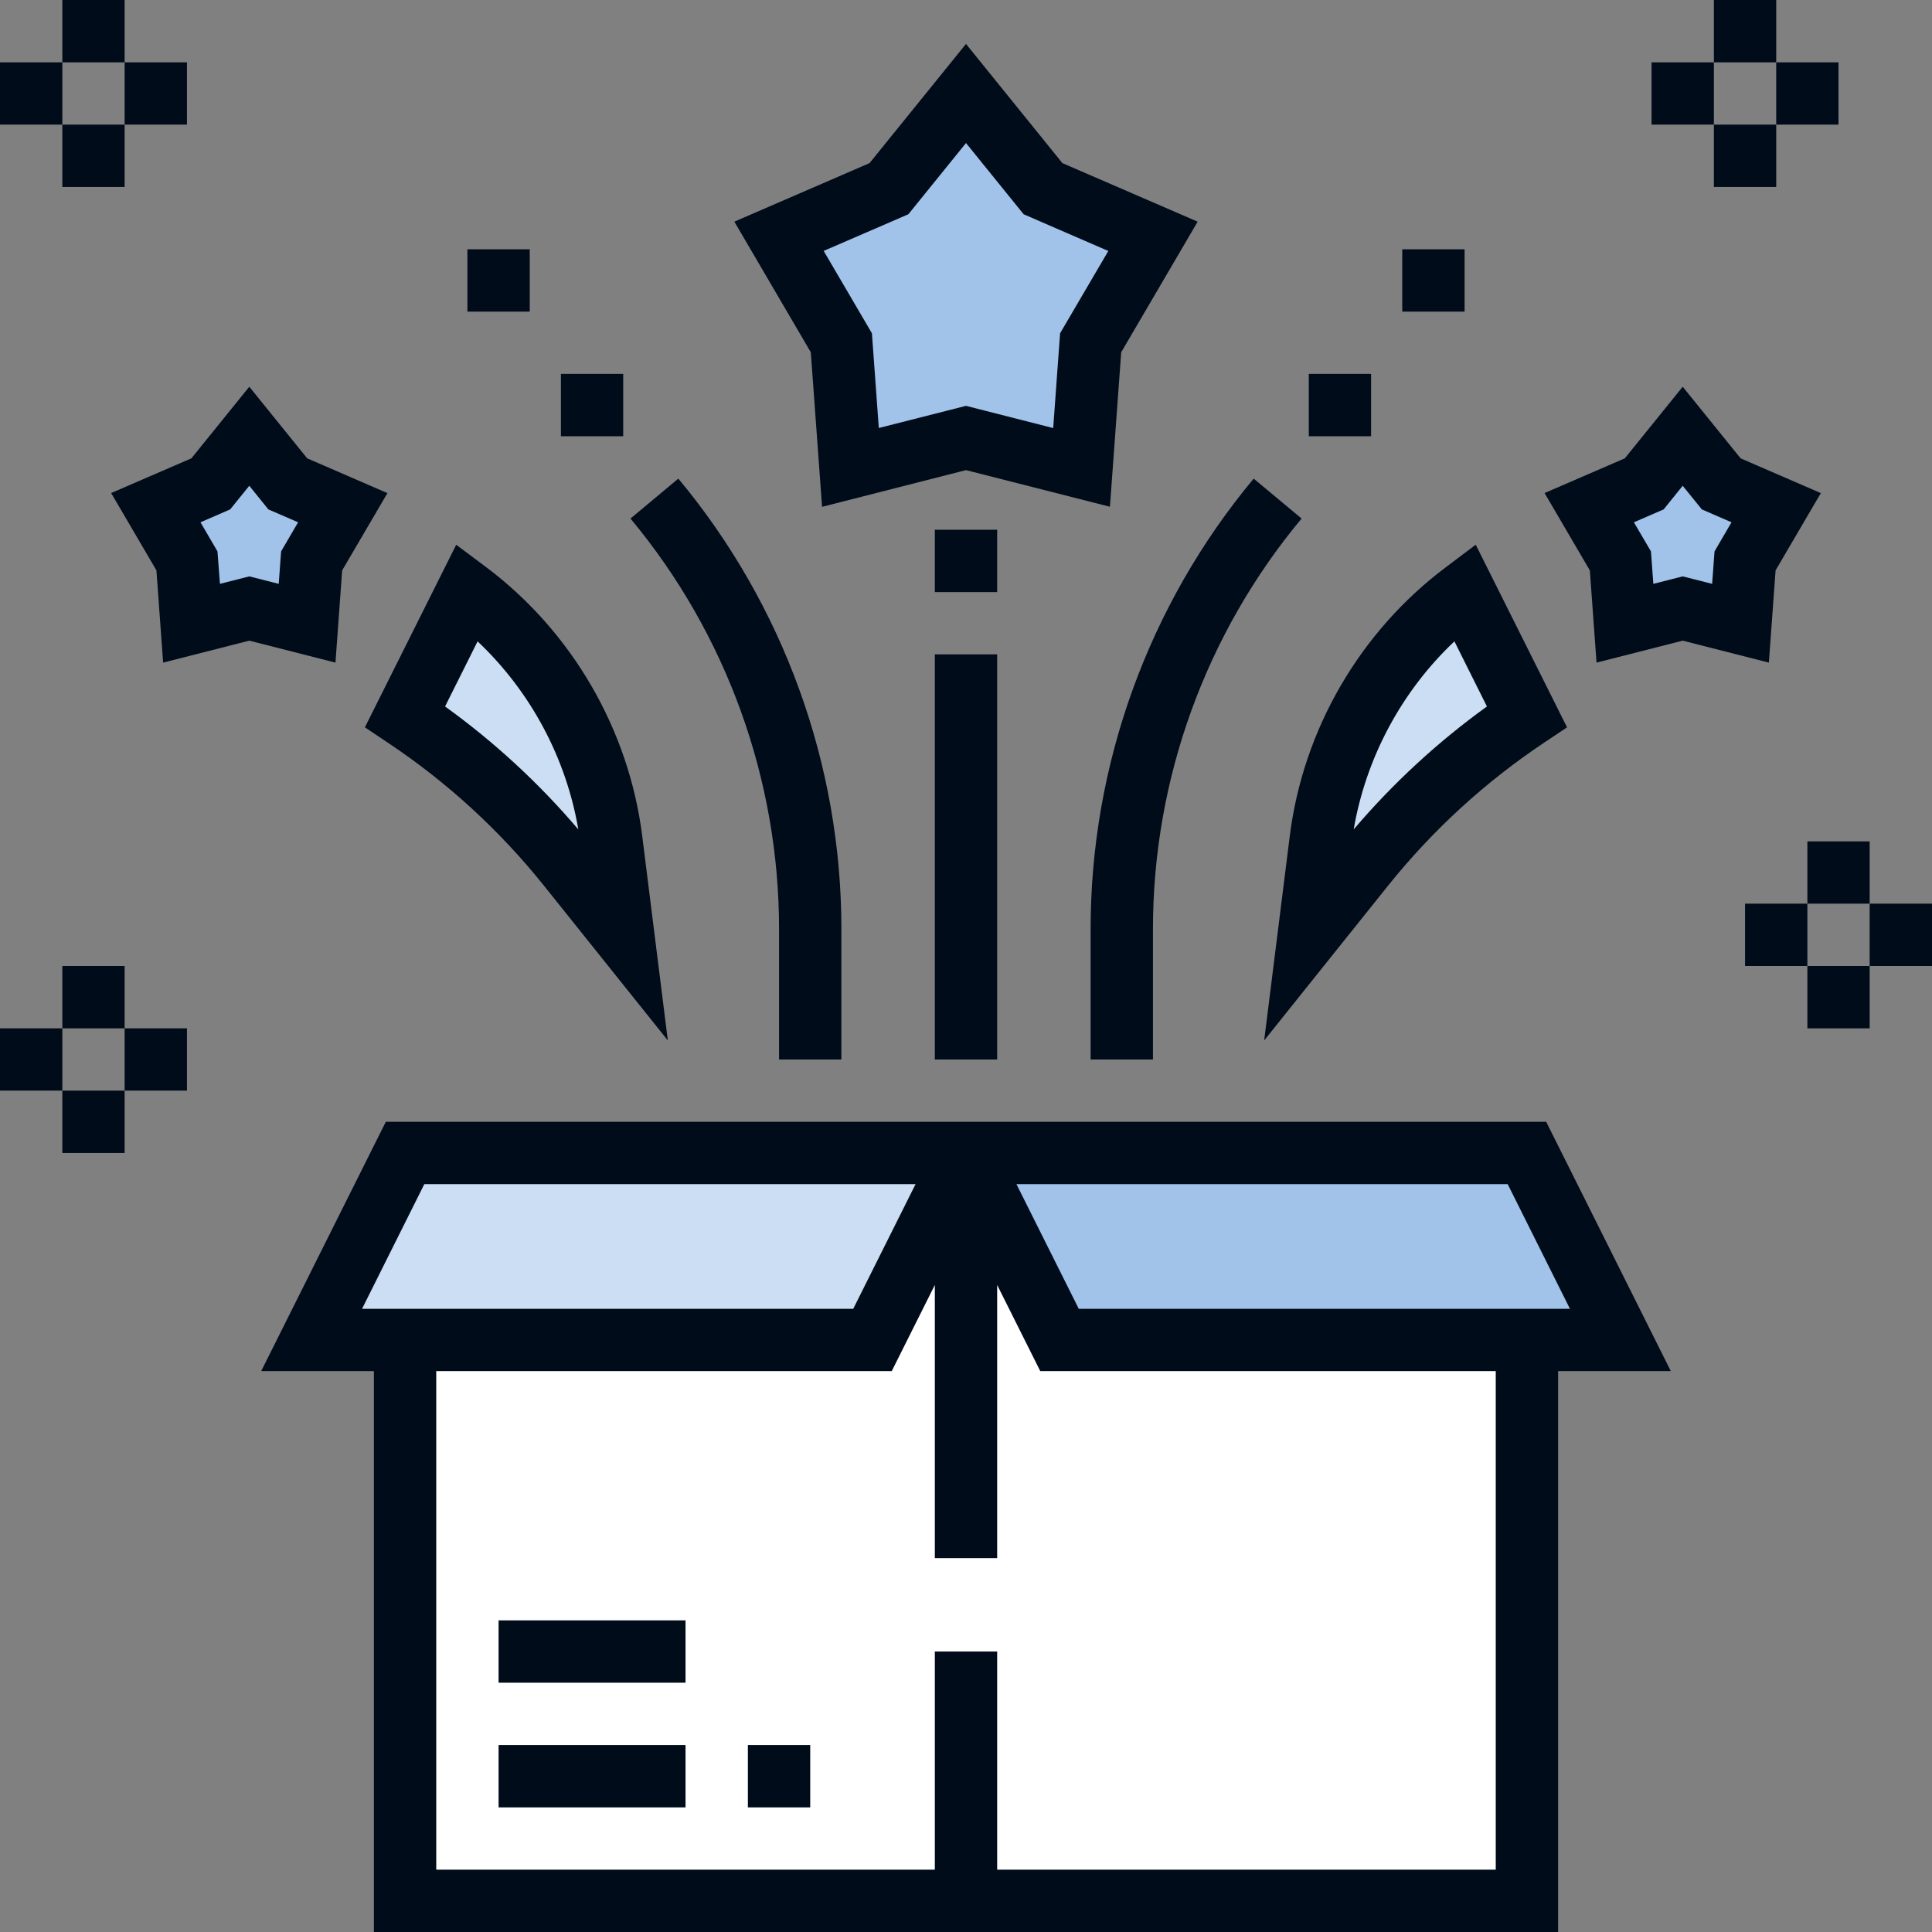 <?xml version="1.0" encoding="UTF-8"?>
<svg width="30px" height="30px" viewBox="0 0 30 30" version="1.1" xmlns="http://www.w3.org/2000/svg" xmlns:xlink="http://www.w3.org/1999/xlink">
    <rect x="0" y="0" width="30" height="30" fill="#808080" stroke="none"/>
    <title>79190F7E-188D-4113-8963-2E4A9E0E8EA2</title>
    <g id="Mobile-360" stroke="none" stroke-width="1" fill="none" fill-rule="evenodd">
        <g id="Naslovnica-R5-Otvoreni-Sitemap-Biciklizam" transform="translate(-33, -5455)">
            <g id="Otvoreni-sitemap" transform="translate(16, 4574)">
                <g id="Novi-artikli" transform="translate(0, 872)">
                    <g id="new-product-(1)" transform="translate(17, 9)">
                        <polygon id="Path" fill="#FFFFFF" fill-rule="nonzero" points="16.452 20.806 23.71 20.806 23.71 29.516 15 29.516 15 17.903"></polygon>
                        <polygon id="Path" fill="#FFFFFF" fill-rule="nonzero" points="15 29.516 6.29 29.516 6.29 20.806 13.548 20.806 15 17.903"></polygon>
                        <polygon id="Path" fill="#A1C2E9" points="23.71 17.903 25.161 20.806 16.452 20.806 15 17.903"></polygon>
                        <polygon id="Path" fill="#CCDEF3" fill-rule="nonzero" points="15 17.903 13.548 20.806 4.839 20.806 6.29 17.903"></polygon>
                        <path d="M22.742,9.194 L23.71,11.129 C22.747,11.773 21.89,12.557 21.169,13.461 L20.323,14.516 L20.506,13.045 C20.603,12.281 20.855,11.545 21.232,10.892 C21.61,10.239 22.123,9.658 22.742,9.194 Z" id="Path" fill="#CCDEF3" fill-rule="nonzero"></path>
                        <path d="M9.494,13.045 L9.677,14.516 L8.831,13.461 C8.11,12.557 7.253,11.773 6.29,11.129 L7.258,9.194 C7.877,9.658 8.39,10.239 8.768,10.892 C9.145,11.545 9.397,12.281 9.494,13.045 Z" id="Path" fill="#CCDEF3" fill-rule="nonzero"></path>
                        <g id="Group" transform="translate(2.419, 1.452)" fill="#A1C2E9">
                            <polygon id="Path" points="25.161 6.431 24.677 7.258 24.605 8.226 23.71 7.998 22.814 8.226 22.742 7.258 22.258 6.431 23.11 6.063 23.71 5.323 24.31 6.063"></polygon>
                            <polygon id="Path" points="15.484 2.216 14.516 3.871 14.376 5.806 12.581 5.352 10.786 5.806 10.645 3.871 9.677 2.216 11.385 1.481 12.581 0 13.776 1.481"></polygon>
                            <polygon id="Path" points="2.903 6.431 2.419 7.258 2.347 8.226 1.452 7.998 0.556 8.226 0.484 7.258 0 6.431 0.851 6.063 1.452 5.323 2.052 6.063"></polygon>
                        </g>
                        <path d="M24.009,17.419 L5.991,17.419 L4.056,21.29 L5.806,21.29 L5.806,30 L24.194,30 L24.194,21.29 L25.944,21.29 L24.009,17.419 Z M23.411,18.387 L24.378,20.323 L16.751,20.323 L15.783,18.387 L23.411,18.387 Z M6.589,18.387 L14.217,18.387 L13.249,20.323 L5.622,20.323 L6.589,18.387 Z M23.226,29.032 L15.484,29.032 L15.484,25.645 L14.516,25.645 L14.516,29.032 L6.774,29.032 L6.774,21.29 L13.847,21.29 L14.516,19.953 L14.516,24.194 L15.484,24.194 L15.484,19.953 L16.153,21.29 L23.226,21.29 L23.226,29.032 Z" id="Shape" fill="#000C1A" fill-rule="nonzero"></path>
                        <polygon id="Path" fill="#000C1A" fill-rule="nonzero" points="7.742 25.161 10.645 25.161 10.645 26.129 7.742 26.129"></polygon>
                        <polygon id="Path" fill="#000C1A" fill-rule="nonzero" points="7.742 27.097 10.645 27.097 10.645 28.065 7.742 28.065"></polygon>
                        <polygon id="Path" fill="#000C1A" fill-rule="nonzero" points="11.613 27.097 12.581 27.097 12.581 28.065 11.613 28.065"></polygon>
                        <path d="M12.765,7.87 L15,7.3 L17.235,7.869 L17.41,5.47 L18.597,3.442 L16.497,2.533 L15,0.682 L13.502,2.533 L11.403,3.442 L12.59,5.47 L12.765,7.87 Z M14.105,3.327 L15,2.221 L15.895,3.327 L17.21,3.897 L16.461,5.175 L16.354,6.647 L15,6.302 L13.646,6.646 L13.539,5.175 L12.79,3.896 L14.105,3.327 Z" id="Shape" fill="#000C1A" fill-rule="nonzero"></path>
                        <path d="M5.313,8.857 L6.016,7.657 L4.77,7.117 L3.871,6.005 L2.972,7.117 L1.726,7.656 L2.429,8.857 L2.533,10.289 L3.871,9.948 L5.209,10.289 L5.313,8.857 Z M4.365,8.562 L4.328,9.066 L3.871,8.95 L3.415,9.066 L3.377,8.562 L3.113,8.11 L3.574,7.91 L3.871,7.543 L4.167,7.91 L4.629,8.11 L4.365,8.562 Z" id="Shape" fill="#000C1A" fill-rule="nonzero"></path>
                        <path d="M27.571,8.857 L28.274,7.657 L27.028,7.117 L26.129,6.005 L25.23,7.117 L23.984,7.656 L24.687,8.857 L24.791,10.289 L26.129,9.948 L27.467,10.289 L27.571,8.857 Z M26.623,8.562 L26.586,9.066 L26.129,8.95 L25.673,9.066 L25.636,8.562 L25.371,8.11 L25.833,7.91 L26.129,7.543 L26.426,7.91 L26.887,8.11 L26.623,8.562 Z" id="Shape" fill="#000C1A" fill-rule="nonzero"></path>
                        <path d="M6.022,11.532 C6.943,12.146 7.762,12.896 8.453,13.761 L10.37,16.156 L9.973,12.986 C9.766,11.33 8.882,9.807 7.548,8.806 L7.084,8.459 L5.666,11.294 L6.022,11.532 Z M7.416,9.959 C8.235,10.733 8.79,11.764 8.98,12.879 C8.369,12.161 7.675,11.521 6.911,10.97 L7.416,9.959 Z" id="Shape" fill="#000C1A" fill-rule="nonzero"></path>
                        <path d="M20.027,12.986 L19.63,16.156 L21.547,13.761 C22.239,12.896 23.057,12.146 23.978,11.531 L24.333,11.294 L22.915,8.458 L22.452,8.807 C21.118,9.807 20.233,11.33 20.027,12.986 L20.027,12.986 Z M23.089,10.97 C22.325,11.521 21.631,12.161 21.02,12.879 C21.211,11.764 21.765,10.733 22.584,9.959 L23.089,10.97 Z" id="Shape" fill="#000C1A" fill-rule="nonzero"></path>
                        <path d="M16.935,16.452 L17.903,16.452 L17.903,14.424 C17.903,12.1 18.722,9.838 20.211,8.052 L19.467,7.432 C17.834,9.392 16.935,11.875 16.935,14.424 L16.935,16.452 Z" id="Path" fill="#000C1A" fill-rule="nonzero"></path>
                        <polygon id="Path" fill="#000C1A" fill-rule="nonzero" points="20.323 5.806 21.29 5.806 21.29 6.774 20.323 6.774"></polygon>
                        <polygon id="Path" fill="#000C1A" fill-rule="nonzero" points="21.774 3.871 22.742 3.871 22.742 4.839 21.774 4.839"></polygon>
                        <path d="M12.097,16.452 L13.065,16.452 L13.065,14.424 C13.065,11.874 12.166,9.392 10.533,7.432 L9.79,8.052 C11.278,9.838 12.097,12.1 12.097,14.424 L12.097,16.452 Z" id="Path" fill="#000C1A" fill-rule="nonzero"></path>
                        <polygon id="Path" fill="#000C1A" fill-rule="nonzero" points="8.71 5.806 9.677 5.806 9.677 6.774 8.71 6.774"></polygon>
                        <polygon id="Path" fill="#000C1A" fill-rule="nonzero" points="7.258 3.871 8.226 3.871 8.226 4.839 7.258 4.839"></polygon>
                        <polygon id="Path" fill="#000C1A" fill-rule="nonzero" points="14.516 8.226 15.484 8.226 15.484 9.194 14.516 9.194"></polygon>
                        <polygon id="Path" fill="#000C1A" fill-rule="nonzero" points="14.516 10.161 15.484 10.161 15.484 16.452 14.516 16.452"></polygon>
                        <polygon id="Path" fill="#000C1A" fill-rule="nonzero" points="28.065 13.065 29.032 13.065 29.032 14.032 28.065 14.032"></polygon>
                        <polygon id="Path" fill="#000C1A" fill-rule="nonzero" points="28.065 15 29.032 15 29.032 15.968 28.065 15.968"></polygon>
                        <polygon id="Path" fill="#000C1A" fill-rule="nonzero" points="29.032 14.032 30 14.032 30 15 29.032 15"></polygon>
                        <polygon id="Path" fill="#000C1A" fill-rule="nonzero" points="27.097 14.032 28.065 14.032 28.065 15 27.097 15"></polygon>
                        <polygon id="Path" fill="#000C1A" fill-rule="nonzero" points="26.613 0 27.581 0 27.581 0.968 26.613 0.968"></polygon>
                        <polygon id="Path" fill="#000C1A" fill-rule="nonzero" points="26.613 1.935 27.581 1.935 27.581 2.903 26.613 2.903"></polygon>
                        <polygon id="Path" fill="#000C1A" fill-rule="nonzero" points="27.581 0.968 28.548 0.968 28.548 1.935 27.581 1.935"></polygon>
                        <polygon id="Path" fill="#000C1A" fill-rule="nonzero" points="25.645 0.968 26.613 0.968 26.613 1.935 25.645 1.935"></polygon>
                        <polygon id="Path" fill="#000C1A" fill-rule="nonzero" points="0.968 15 1.935 15 1.935 15.968 0.968 15.968"></polygon>
                        <polygon id="Path" fill="#000C1A" fill-rule="nonzero" points="0.968 16.935 1.935 16.935 1.935 17.903 0.968 17.903"></polygon>
                        <polygon id="Path" fill="#000C1A" fill-rule="nonzero" points="1.935 15.968 2.903 15.968 2.903 16.935 1.935 16.935"></polygon>
                        <polygon id="Path" fill="#000C1A" fill-rule="nonzero" points="0 15.968 0.968 15.968 0.968 16.935 0 16.935"></polygon>
                        <polygon id="Path" fill="#000C1A" fill-rule="nonzero" points="0.968 0 1.935 0 1.935 0.968 0.968 0.968"></polygon>
                        <polygon id="Path" fill="#000C1A" fill-rule="nonzero" points="0.968 1.935 1.935 1.935 1.935 2.903 0.968 2.903"></polygon>
                        <polygon id="Path" fill="#000C1A" fill-rule="nonzero" points="1.935 0.968 2.903 0.968 2.903 1.935 1.935 1.935"></polygon>
                        <polygon id="Path" fill="#000C1A" fill-rule="nonzero" points="0 0.968 0.968 0.968 0.968 1.935 0 1.935"></polygon>
                    </g>
                </g>
            </g>
        </g>
    </g>
</svg>